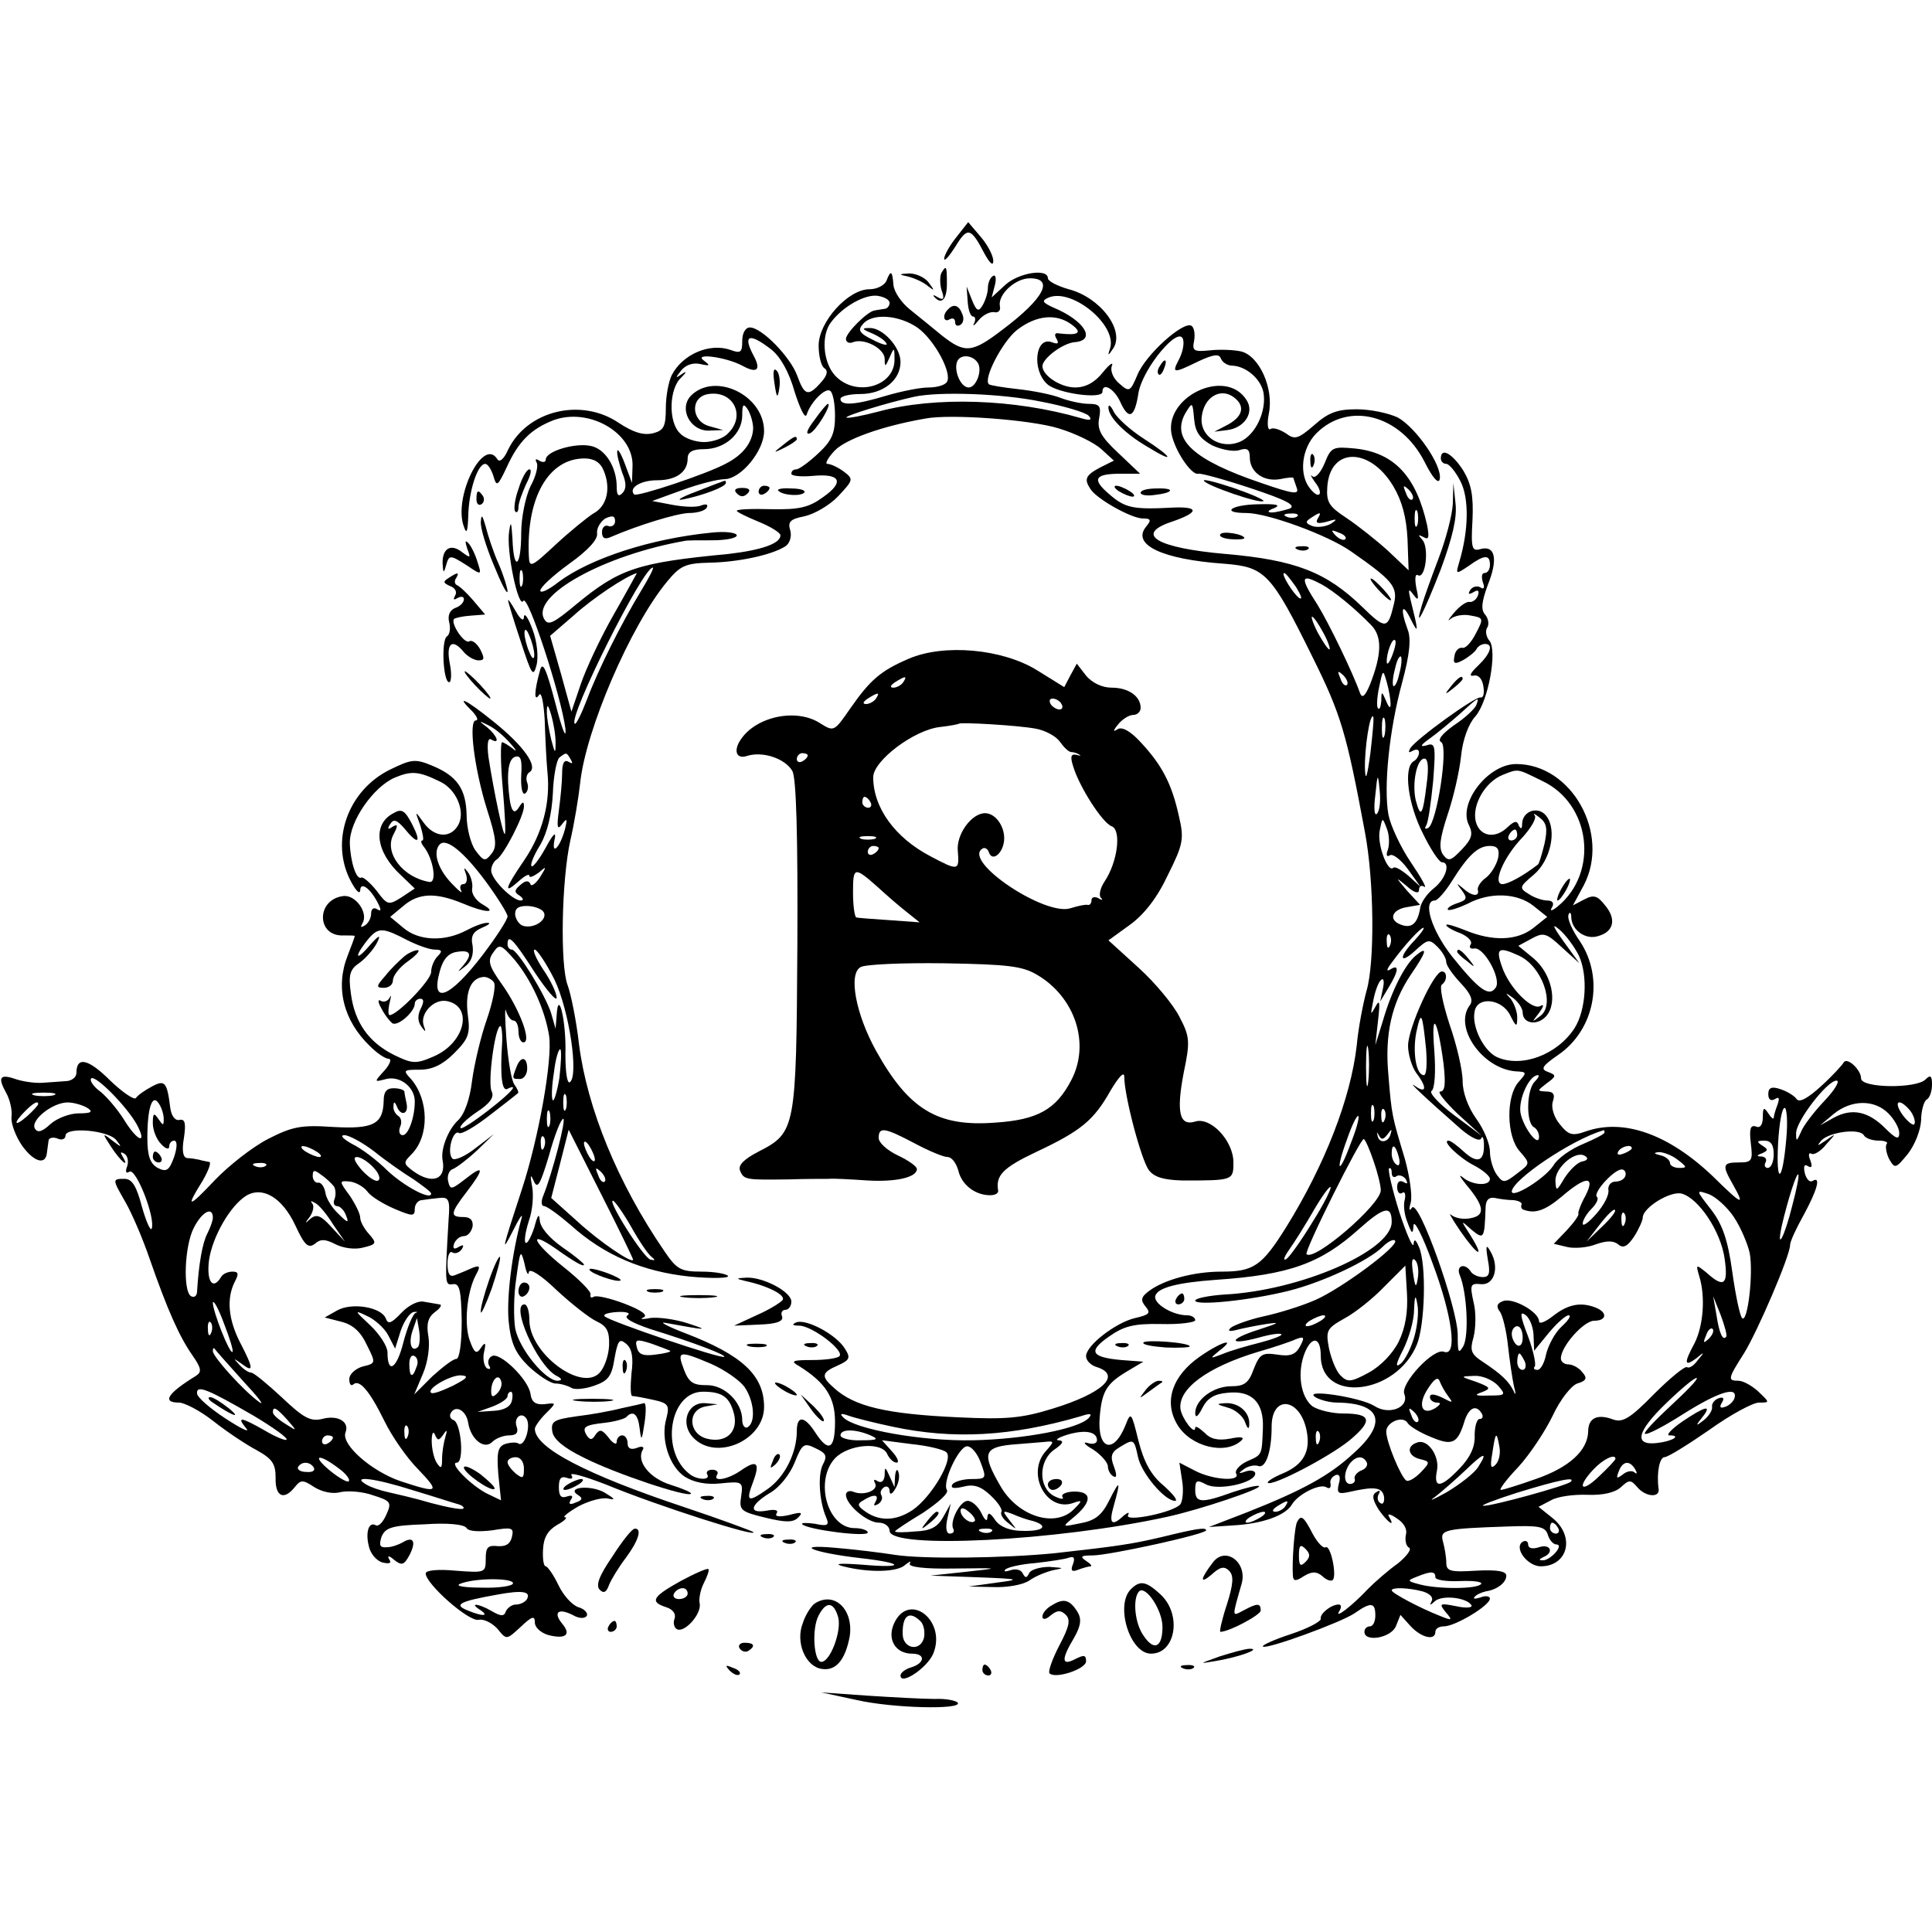 <?xml version="1.0" standalone="no"?>
<!DOCTYPE svg PUBLIC "-//W3C//DTD SVG 20010904//EN"
 "http://www.w3.org/TR/2001/REC-SVG-20010904/DTD/svg10.dtd">
<svg version="1.0" xmlns="http://www.w3.org/2000/svg"
 width="354pt" height="354pt" viewBox="0 0 354 354"
 preserveAspectRatio="xMidYMid meet">
<g transform="translate(0,354) scale(0.1,-0.1)"
fill="#000000" stroke="none">
<path d="M1752 3105 c-12 -15 -22 -33 -22 -39 0 -6 9 4 21 23 22 36 28 34 53
-14 10 -18 16 -23 16 -13 0 9 -10 29 -23 44 l-23 27 -22 -28z"/>
<path d="M1725 3040 c-3 -6 -3 -20 0 -31 6 -16 4 -20 -6 -14 -8 5 -11 5 -7 1
13 -15 23 -5 23 24 0 33 -1 35 -10 20z"/>
<path d="M1624 3025 c-4 -8 -17 -15 -31 -15 -39 0 -93 -60 -93 -103 0 -20 5
-39 11 -42 7 -5 4 -14 -7 -26 -23 -26 -30 -24 -43 12 -12 34 -65 89 -87 89 -8
0 -14 -10 -14 -25 0 -21 -3 -23 -22 -16 -38 13 -87 -8 -107 -46 -6 -12 -11
-39 -11 -61 0 -34 -4 -41 -24 -46 -18 -4 -36 2 -62 19 -69 47 -168 23 -203
-49 -8 -18 -16 -24 -20 -17 -26 41 -81 -71 -61 -124 5 -15 7 -9 8 20 1 45 17
95 31 95 5 0 11 -10 15 -22 6 -21 8 -19 25 17 21 46 44 69 85 85 65 24 147
-23 145 -84 l-1 -31 -13 35 c-7 19 -14 30 -14 23 -1 -6 4 -24 9 -39 8 -19 8
-30 0 -38 -7 -7 -10 -3 -10 12 0 36 -21 70 -48 75 -29 6 -82 -10 -82 -25 0 -5
-5 -6 -12 -2 -6 4 -8 3 -5 -3 4 -6 -1 -26 -11 -44 -9 -19 -17 -57 -17 -86 0
-63 -14 -72 -16 -10 -2 30 -3 34 -6 14 -6 -35 17 -144 26 -128 8 13 69 -173
77 -234 2 -22 -6 -2 -18 45 -18 68 -24 80 -29 60 -10 -36 -11 -58 -1 -43 4 6
8 -14 10 -45 1 -31 3 -75 5 -96 6 -57 -9 -113 -43 -163 -35 -51 -38 -63 -10
-38 11 10 20 15 20 10 0 -4 7 -1 17 6 15 13 15 12 2 -9 -8 -12 -16 -17 -17
-12 -3 7 -9 7 -18 -1 -12 -10 -12 -14 -2 -20 7 -5 8 -9 2 -9 -15 0 -54 39 -54
55 0 8 5 17 10 20 13 8 50 80 50 97 0 10 -2 10 -9 -1 -11 -18 -17 -4 -20 45
-1 28 3 43 12 47 11 4 14 -4 12 -34 -1 -21 2 -36 7 -33 5 3 7 12 4 20 -3 7 -1
16 4 19 17 10 -11 49 -66 93 -52 42 -71 50 -38 18 8 -9 11 -16 6 -16 -14 0 -3
-88 20 -162 18 -56 19 -70 8 -83 -11 -14 -14 -13 -29 7 -9 13 -16 42 -16 64
-1 48 -17 72 -63 91 -31 13 -38 12 -77 -7 -78 -38 -111 -132 -72 -205 9 -17
16 -24 17 -17 0 17 17 6 31 -20 8 -15 8 -19 0 -14 -6 4 -11 1 -11 -8 0 -8 -5
-18 -12 -22 -7 -4 -8 -3 -4 4 12 19 -13 54 -36 50 -49 -7 -48 -74 1 -72 11 0
21 0 21 -1 0 -2 -6 -18 -13 -36 -23 -58 -8 -119 41 -166 13 -13 28 -23 34 -23
6 0 3 -10 -8 -22 -19 -21 -19 -21 4 -15 25 6 52 -15 52 -41 0 -30 -12 -62 -22
-62 -6 0 -8 7 -5 15 4 8 2 17 -3 20 -6 4 -10 12 -9 18 0 9 2 9 6 0 7 -19 22
-15 18 5 -2 9 -4 19 -4 22 -1 3 -9 6 -20 6 -13 0 -18 -7 -18 -23 -1 -43 -19
-52 -92 -48 -59 4 -75 1 -120 -22 -29 -15 -72 -49 -97 -75 -49 -52 -55 -53
-23 -2 11 19 17 35 12 35 -4 1 -12 2 -18 4 -5 1 -15 3 -22 3 -8 1 -10 14 -6
37 4 27 2 35 -8 33 -8 -2 -15 7 -17 22 -6 48 -10 52 -34 39 -13 -7 -26 -16
-29 -21 -3 -4 -24 10 -47 32 -40 40 -62 45 -62 14 0 -8 -9 -15 -20 -15 -11 -1
-30 -2 -42 -3 -13 -1 -34 2 -47 6 -31 11 -36 5 -20 -24 7 -12 12 -33 10 -45
-1 -12 8 -36 20 -53 22 -30 43 -35 45 -12 1 7 2 16 3 22 0 5 8 7 16 4 8 -4 15
-1 15 5 0 17 79 10 93 -8 11 -14 10 -14 -7 -1 -19 15 -19 14 -2 -12 17 -26 35
-41 20 -16 -4 7 -3 8 4 4 6 -4 8 -14 5 -23 -4 -10 -2 -14 4 -10 12 8 48 -84
41 -104 -2 -6 -10 12 -18 40 -10 38 -18 51 -32 51 -23 0 -22 -1 2 -43 11 -19
31 -65 44 -103 33 -95 55 -144 79 -178 16 -23 17 -30 6 -37 -52 -32 -63 -49
-31 -49 10 0 39 -15 63 -34 24 -19 60 -43 79 -53 29 -16 35 -25 35 -51 -1 -34
15 -42 35 -17 11 14 15 14 36 0 15 -9 34 -13 48 -9 14 3 41 1 60 -6 32 -10 34
-13 24 -35 -6 -14 -14 -22 -19 -20 -13 8 -20 -12 -13 -39 3 -13 14 -26 25 -29
13 -3 17 -1 12 6 -4 7 0 7 9 -1 14 -11 18 -10 28 8 13 25 8 36 -12 24 -7 -4
-20 -9 -29 -9 -13 -1 -15 3 -10 19 7 17 19 21 79 23 42 3 73 0 77 -7 4 -6 22
-7 47 -4 36 6 40 5 36 -12 -3 -13 -11 -18 -26 -17 -18 2 -22 -2 -22 -23 0 -26
-1 -26 -55 -22 -31 3 -55 1 -55 -5 0 -19 79 -89 97 -85 10 2 25 -6 35 -17 16
-20 16 -20 42 4 21 20 26 21 26 8 0 -9 11 -19 25 -23 32 -8 42 1 25 21 -17 21
-7 29 19 16 12 -7 22 -7 26 -2 3 5 -4 13 -15 16 -12 4 -28 22 -37 41 -9 19
-20 34 -23 34 -4 0 -6 14 -5 31 1 22 9 35 26 45 13 7 20 14 14 14 -5 0 6 9 25
20 19 10 44 17 55 14 14 -3 11 0 -7 11 -26 15 -73 10 -48 -5 8 -5 7 -9 -5 -13
-11 -5 -14 -3 -9 5 5 7 2 9 -7 6 -11 -4 -15 1 -15 17 0 16 4 21 15 17 8 -3 12
-1 8 5 -4 6 24 -2 63 -17 94 -39 282 -99 270 -87 -3 2 -59 23 -125 45 -180 60
-275 109 -275 144 0 4 9 17 20 28 20 20 20 20 -3 17 -16 -1 -23 4 -25 19 -4
27 -57 78 -71 69 -6 -3 -8 -11 -5 -17 4 -6 2 -8 -4 -5 -5 4 -8 17 -5 30 4 17
2 19 -6 7 -8 -12 -12 -9 -20 13 -11 29 -6 89 11 121 9 16 7 18 -6 13 -9 -4
-23 -10 -31 -13 -11 -5 -15 1 -15 21 0 14 4 24 9 20 5 -3 13 0 17 6 5 8 3 9
-6 4 -8 -5 -11 -3 -8 6 3 8 11 14 18 14 7 0 14 8 16 18 1 11 -4 17 -17 17 -25
0 -24 7 6 46 33 43 32 51 -2 24 -26 -20 -28 -21 -32 -4 -2 10 2 20 9 22 7 3
27 18 44 34 l31 30 -34 -26 c-19 -15 -38 -23 -42 -19 -11 11 1 54 12 47 5 -3
30 12 57 33 26 20 49 38 51 40 2 1 -1 8 -6 15 -6 7 -12 45 -15 83 -3 39 -3 62
-1 53 3 -10 9 -18 14 -18 5 0 9 -9 9 -20 0 -11 4 -20 9 -20 16 0 -7 61 -39
106 -25 35 -27 44 -16 59 11 16 14 15 40 -15 30 -37 54 -89 62 -137 7 -43 -19
-189 -50 -283 -37 -113 -38 -118 -16 -75 11 22 18 33 16 24 -18 -64 -28 -147
-24 -190 4 -40 12 -58 36 -82 17 -16 39 -31 49 -32 10 0 23 -4 30 -8 6 -4 25
-2 42 4 26 9 32 18 37 50 6 33 9 37 21 27 11 -9 14 -25 10 -55 -2 -23 -2 -42
2 -41 3 0 20 -3 38 -7 28 -6 30 -10 24 -34 -11 -37 5 -88 34 -107 16 -10 39
-15 66 -12 39 4 41 3 37 -24 -4 -25 -1 -28 45 -39 37 -9 51 -9 60 1 9 9 5 10
-17 4 -18 -4 -27 -3 -23 3 4 6 -3 8 -18 5 -34 -6 -31 10 5 32 18 10 37 34 46
56 14 35 17 37 39 26 19 -9 21 -14 13 -29 -10 -19 -7 -68 6 -98 6 -14 2 -16
-21 -11 -15 2 -26 2 -23 -1 10 -10 120 -24 120 -15 0 4 -11 8 -24 8 -50 0 -74
87 -36 128 25 26 87 31 96 7 4 -8 11 -15 17 -15 5 0 2 9 -9 21 l-18 20 54 -7
c30 -3 59 -10 64 -15 14 -12 -27 -82 -62 -106 -32 -21 -63 -21 -90 0 -11 8
-11 12 0 18 19 12 30 11 22 -3 -4 -7 -3 -8 5 -4 6 4 9 11 6 16 -3 5 -1 11 5
15 5 3 10 0 10 -7 0 -8 5 -6 11 5 6 10 8 23 5 30 -2 7 -5 3 -6 -8 l-1 -20 -9
20 c-8 18 -9 18 -9 2 -1 -11 -6 -15 -13 -11 -6 4 -8 3 -5 -3 8 -13 -18 -24
-38 -17 -8 4 -15 1 -15 -5 0 -18 39 -51 60 -51 11 0 20 -7 20 -15 0 -34 306
-19 510 26 59 13 172 51 167 56 -3 2 -24 -3 -48 -11 -58 -21 -69 -20 -69 4 0
18 3 19 20 10 23 -12 90 3 90 20 0 5 -8 7 -17 4 -14 -5 -15 -4 -4 4 8 6 20 8
26 6 14 -6 25 26 25 72 0 59 52 53 64 -7 8 -39 -6 -63 -44 -79 -17 -7 -29 -15
-27 -17 8 -7 112 47 150 78 43 36 40 49 -12 49 -20 0 -45 6 -56 13 -22 17 -29
62 -14 99 13 31 29 28 29 -6 0 -88 138 -72 176 20 15 36 18 147 4 179 -6 14
-9 16 -10 5 -1 -8 -13 19 -26 59 -13 41 -21 77 -19 80 3 2 5 -1 5 -8 0 -7 4
-10 9 -6 5 3 13 0 17 -6 4 -8 3 -9 -4 -5 -7 4 -12 1 -12 -9 0 -9 4 -14 9 -11
5 4 7 -2 5 -12 -3 -9 -1 -28 5 -42 8 -22 10 -22 11 -5 1 11 17 -20 35 -70 36
-96 46 -171 21 -162 -19 8 -80 -58 -73 -77 10 -25 -28 -40 -55 -22 -26 16
-132 32 -108 16 8 -5 26 -10 40 -10 81 -1 93 -37 30 -93 -44 -41 -94 -68 -195
-108 l-70 -27 45 3 c53 3 95 18 107 38 11 19 51 39 63 32 6 -4 9 -1 8 6 -2 6
2 13 9 16 7 3 10 -3 6 -16 -4 -17 -1 -19 18 -15 48 11 62 9 65 -9 1 -9 -2 -15
-7 -11 -5 3 -6 10 -3 16 4 7 2 8 -4 4 -9 -5 -7 -14 4 -32 16 -23 32 -35 19
-13 -4 6 3 5 14 -3 13 -8 20 -20 17 -30 -2 -10 0 -21 6 -24 5 -3 -5 -16 -21
-29 -17 -12 -41 -33 -54 -46 -30 -32 -63 -57 -53 -41 4 6 4 12 -1 12 -14 0
-35 -17 -33 -26 1 -5 -24 -18 -54 -28 -31 -10 -55 -21 -52 -23 6 -6 143 44
168 61 30 21 38 20 38 -4 0 -11 -4 -20 -10 -20 -5 0 -10 -4 -10 -10 0 -20 50
-11 58 11 l8 20 18 -20 c20 -22 46 -28 46 -11 0 6 7 10 16 10 20 0 84 38 84
51 0 4 -8 6 -17 2 -10 -3 -15 -3 -11 1 3 4 12 8 20 10 21 3 38 16 38 29 0 8
-17 11 -55 9 -48 -3 -55 -1 -55 15 0 10 -3 27 -6 38 -6 22 1 24 119 28 57 2
68 0 73 -15 3 -10 10 -18 16 -18 6 0 6 -6 -2 -15 -7 -8 -18 -15 -24 -14 -7 0
-6 2 2 6 20 8 13 25 -8 18 -12 -4 -20 -2 -20 5 0 6 -5 8 -10 5 -17 -11 9 -45
33 -45 50 0 64 55 21 89 l-25 20 23 12 c12 7 42 11 67 10 28 -1 50 4 61 14 15
14 18 14 30 0 15 -18 42 -20 39 -3 -4 30 2 58 11 58 6 0 43 23 82 50 39 28 80
50 91 50 20 0 20 0 -1 20 -12 11 -28 20 -37 20 -20 0 -19 4 11 51 25 41 84
178 84 198 0 6 11 30 25 55 25 46 32 72 16 62 -5 -3 -11 3 -14 14 -3 13 -1 18
6 13 7 -4 8 0 4 11 -4 9 -3 15 2 12 4 -3 17 4 27 17 19 21 19 21 -1 7 -15 -10
-17 -11 -8 0 15 16 70 23 78 10 3 -6 16 -10 27 -10 12 0 18 -3 15 -6 -3 -4 -1
-16 4 -27 11 -19 12 -19 35 9 13 17 23 43 24 61 0 17 5 35 10 38 6 3 10 16 10
28 0 16 -3 18 -12 9 -17 -17 -118 -16 -118 2 0 16 -26 40 -32 29 -2 -4 -20
-24 -41 -43 -24 -22 -40 -31 -45 -24 -4 6 -17 14 -29 18 -17 6 -23 3 -23 -9 0
-10 5 -13 12 -9 8 5 9 2 5 -10 -4 -10 -7 -21 -7 -24 0 -4 -5 0 -10 8 -8 12
-10 11 -10 -7 0 -14 -5 -21 -13 -17 -10 3 -12 -5 -9 -31 4 -32 2 -35 -22 -35
-30 0 -31 -5 -11 -40 23 -41 18 -39 -37 15 -81 77 -163 106 -232 82 -25 -9
-32 -7 -48 13 -11 13 -16 31 -13 41 5 14 1 19 -12 19 -17 1 -17 1 1 15 18 13
18 15 2 21 -14 5 -10 11 19 31 67 46 85 140 40 208 -14 20 -24 42 -21 49 2 6
5 4 5 -5 1 -24 27 -42 50 -34 28 8 33 31 12 56 -14 18 -21 20 -38 11 l-21 -11
20 37 c49 94 -22 222 -124 222 -52 0 -108 -73 -86 -113 7 -15 5 -24 -13 -43
-21 -22 -25 -23 -35 -10 -8 12 -6 29 8 72 11 32 22 80 25 108 3 31 14 60 26
73 24 27 41 121 26 139 -6 7 -8 18 -4 24 4 6 2 17 -4 24 -8 9 -6 24 5 54 19
47 14 73 -13 66 -16 -5 -18 1 -15 53 2 44 -2 66 -17 91 -20 31 -41 43 -41 22
0 -5 4 -10 10 -10 5 0 17 -14 26 -32 16 -31 15 -90 -2 -147 -7 -24 -7 -24 17
-8 29 21 39 21 39 2 0 -8 -4 -15 -10 -15 -5 0 -6 -7 -3 -17 4 -10 2 -14 -5 -9
-6 3 -14 1 -18 -5 -5 -8 -3 -9 6 -4 8 5 11 3 8 -6 -3 -8 -10 -13 -16 -12 -5 1
-18 -8 -28 -20 -10 -12 -13 -17 -6 -11 7 6 24 9 37 6 23 -4 24 -5 9 -33 -8
-16 -19 -28 -25 -26 -6 1 -13 -6 -14 -15 -3 -14 0 -16 15 -8 11 6 22 15 25 20
3 6 10 10 16 10 16 0 10 -18 -13 -40 -14 -13 -17 -20 -8 -18 9 2 16 -6 18 -20
2 -12 0 -21 -5 -20 -9 3 -118 -76 -129 -93 -4 -8 -3 -9 4 -5 7 4 12 3 12 -3 0
-5 -4 -13 -10 -16 -19 -12 -10 -79 17 -132 14 -29 30 -53 35 -53 16 0 8 -29
-14 -47 -13 -10 -25 -27 -26 -38 -5 -28 -16 -37 -36 -29 -23 9 -15 28 13 32
l23 4 -24 26 c-22 26 -22 26 0 8 13 -12 22 -14 22 -7 0 7 4 10 10 6 5 -3 -6
17 -25 45 -19 28 -37 67 -41 87 -9 50 1 154 25 242 14 52 17 81 10 98 -14 38
-10 51 6 18 15 -30 14 -22 -1 38 -4 18 -3 19 6 7 9 -12 10 -9 5 13 -3 17 -2
26 3 23 14 -8 21 51 8 65 -8 9 -8 10 2 5 10 -6 11 -1 7 21 -20 90 -60 133
-131 141 -42 4 -45 3 -57 -27 -7 -17 -17 -28 -22 -24 -5 5 -3 0 4 -10 17 -21
9 -34 -8 -13 -22 26 -16 75 11 102 59 59 154 34 198 -52 15 -30 26 -42 28 -32
5 25 -44 95 -77 113 -17 8 -50 15 -75 15 -36 0 -52 -6 -78 -29 -30 -26 -36
-27 -52 -15 -11 7 -23 11 -28 8 -5 -4 -7 9 -3 29 9 46 -18 105 -51 113 -13 3
-39 4 -57 2 -30 -3 -33 -1 -29 18 2 12 0 24 -5 27 -15 9 -84 -53 -99 -90 -13
-31 -15 -32 -33 -16 -11 9 -17 23 -14 32 4 9 -4 4 -16 -11 -15 -19 -32 -28
-51 -28 -27 0 -60 22 -60 39 0 14 37 42 59 44 40 3 19 39 -38 63 -22 10 -23
13 -9 19 43 17 125 -51 112 -93 -5 -15 -4 -15 6 0 21 33 -24 93 -82 108 -21 6
-38 15 -38 20 0 19 -54 10 -78 -12 l-25 -23 6 23 c3 12 1 20 -4 16 -5 -3 -9
-13 -9 -22 0 -9 -5 -24 -10 -32 -7 -12 -11 -10 -19 10 l-10 25 2 -27 c1 -16 5
-28 10 -28 4 0 5 -6 2 -12 -4 -7 0 -5 8 5 8 10 21 16 28 15 8 -2 13 3 11 11
-4 21 28 51 55 51 45 0 26 -37 -50 -94 -56 -43 -69 -44 -111 -11 -17 14 -44
36 -59 48 -15 12 -29 32 -30 45 -2 26 -5 28 -13 7z m6 -40 c0 -5 -4 -11 -10
-11 -5 -1 -14 -2 -18 -3 -13 -2 -52 -41 -52 -52 0 -6 6 -9 13 -6 20 8 57 -11
58 -30 0 -16 1 -16 9 2 8 19 9 19 9 -2 2 -51 -71 -72 -109 -31 -22 24 -26 74
-7 98 22 29 62 51 85 48 12 -2 22 -7 22 -13z m52 -46 c31 -23 63 -83 53 -99
-4 -6 -19 -10 -34 -10 -15 0 -50 -7 -77 -15 -56 -17 -84 -19 -84 -6 0 5 16 9
36 9 42 0 74 25 74 59 0 27 -33 63 -57 62 -14 0 -14 -2 3 -9 12 -5 25 -13 28
-19 4 -5 -7 -3 -24 6 -25 12 -29 18 -19 29 17 21 67 17 101 -7z m282 6 c20
-15 12 -20 -23 -16 -8 2 -10 -2 -5 -10 5 -9 2 -10 -9 -6 -30 11 -37 -51 -8
-77 19 -17 101 -28 101 -14 0 18 21 6 32 -17 16 -36 27 -31 34 15 8 46 76 127
82 97 2 -9 -2 -25 -8 -36 -13 -25 -11 -26 36 -3 28 13 38 14 41 5 3 -7 12 -13
21 -13 25 -1 52 -24 57 -49 6 -34 -14 -77 -42 -90 -36 -16 -76 9 -71 46 4 34
32 52 56 37 24 -16 21 -36 -8 -52 l-25 -13 24 3 c31 4 50 32 35 55 -39 62
-157 3 -136 -68 9 -32 37 -71 48 -67 5 1 49 -11 97 -27 63 -21 83 -31 70 -37
-10 -3 -25 -7 -33 -7 -9 0 -7 4 5 8 13 6 3 8 -31 7 -49 -1 -68 -16 -20 -16 38
0 148 -40 191 -70 76 -53 87 -65 79 -97 -11 -46 -15 -47 -58 -5 -66 64 -123
86 -251 97 -126 11 -167 36 -98 59 50 17 51 28 3 26 -74 -4 -88 -1 -117 24
-33 28 -28 38 21 38 l35 0 -40 38 c-32 30 -39 43 -35 64 4 22 1 26 -19 26 -13
0 -36 5 -52 11 -15 6 -50 13 -78 16 -27 3 -52 7 -53 9 -11 9 24 77 51 99 36
28 73 31 101 10z m-550 -46 c16 -13 32 -41 42 -77 10 -31 19 -50 22 -42 7 23
34 50 43 44 5 -3 9 -23 9 -46 0 -32 -6 -46 -31 -69 -17 -16 -35 -29 -40 -29
-5 0 -9 -3 -9 -8 0 -4 17 -6 39 -4 51 5 59 -11 19 -39 -26 -19 -44 -23 -95
-22 -35 1 -63 0 -63 -3 0 -2 18 -11 40 -20 22 -9 40 -20 40 -25 0 -15 -35 -27
-95 -34 -168 -16 -200 -27 -280 -93 -42 -35 -51 -39 -58 -26 -24 43 110 117
258 143 3 1 25 1 50 1 25 0 45 4 45 9 0 5 -21 8 -47 5 -111 -11 -221 -47 -279
-90 -19 -15 -34 -22 -34 -16 0 6 24 28 53 49 35 25 53 45 51 56 -1 9 6 21 15
27 13 6 18 5 18 -5 0 -7 -6 -11 -12 -9 -6 3 -12 -2 -12 -11 0 -11 5 -14 16 -9
51 22 120 43 143 44 15 0 30 4 33 10 3 6 -1 7 -10 4 -8 -4 -32 -3 -53 1 l-37
7 55 20 c30 11 65 20 78 20 30 1 72 52 72 88 0 66 -90 109 -134 65 -23 -24 -1
-65 33 -64 l26 1 -25 7 c-34 9 -36 54 -2 59 46 7 69 -40 36 -72 -8 -9 -28 -16
-44 -16 -16 0 -36 7 -44 16 -22 21 -20 82 2 102 10 10 11 13 2 7 -13 -9 -13
-8 -2 6 8 10 21 15 35 12 18 -4 19 -3 7 6 -21 15 40 7 70 -9 27 -15 35 -8 21
18 -21 39 -8 43 33 11z m377 -23 c10 -13 -2 -46 -16 -46 -16 0 -29 35 -20 50
7 11 27 9 36 -4z m117 -72 c42 -8 82 -20 87 -26 7 -8 2 -9 -15 -4 -121 35
-266 40 -370 12 -30 -8 -57 -13 -59 -11 -3 3 74 27 124 38 46 10 161 6 233 -9z
m-528 -49 c-1 -25 -18 -48 -49 -64 -34 -19 -164 -62 -169 -57 -11 12 12 26 42
26 35 0 56 15 56 40 0 12 9 17 30 17 38 0 70 28 70 62 0 20 2 23 10 11 5 -8
10 -24 10 -35z m841 -31 c17 -8 39 -12 49 -9 15 5 20 2 20 -13 0 -27 25 -45
55 -40 14 3 25 4 25 2 0 -1 3 -9 6 -18 5 -13 -7 -11 -65 9 -124 42 -166 80
-139 128 13 21 13 21 16 -11 2 -24 11 -36 33 -48z m-281 31 c30 -9 65 -26 78
-38 l23 -21 -26 -13 c-26 -14 -29 -21 -17 -39 11 -18 75 -54 96 -54 15 0 16
-3 6 -15 -27 -33 29 -60 144 -68 74 -6 85 -17 161 -171 52 -105 62 -138 96
-321 17 -90 18 -239 3 -290 -6 -22 -15 -67 -18 -100 -11 -98 -59 -220 -129
-333 -45 -72 -60 -82 -119 -82 -51 0 -105 -15 -132 -35 -15 -11 -17 -17 -7
-29 10 -12 7 -15 -19 -21 -35 -8 -90 -50 -90 -70 0 -8 9 -17 20 -20 46 -15 10
-48 -81 -76 -58 -18 -87 -20 -172 -16 -134 6 -192 20 -229 54 -24 21 -23 28 7
41 22 10 24 14 13 31 -16 26 -71 55 -89 48 -9 -4 -7 -6 6 -6 24 -1 83 -46 73
-56 -4 -4 -26 -7 -50 -7 -37 0 -40 -2 -24 -11 48 -30 66 -57 66 -102 0 -51
-12 -57 -36 -20 -20 31 -34 32 -34 3 0 -40 -22 -84 -53 -106 -37 -26 -41 -24
-27 13 13 35 7 41 -22 21 -24 -17 -53 -22 -44 -8 3 5 -1 9 -9 9 -8 0 -12 -4
-9 -9 6 -10 -17 -10 -31 0 -56 41 -39 152 23 152 36 0 49 -10 57 -41 8 -33
-15 -54 -50 -45 -34 9 -36 53 -2 59 l22 4 -23 2 c-33 2 -46 -38 -22 -63 42
-44 130 -5 130 56 0 58 -40 95 -144 135 -34 13 -50 22 -36 19 76 -14 81 -14
41 -1 -24 8 -56 12 -70 10 -14 -3 -20 -2 -12 1 9 4 -3 13 -34 25 -26 10 -52
16 -57 13 -5 -3 -7 -1 -6 4 2 5 -21 28 -50 51 -55 44 -66 69 -15 34 38 -27 53
-35 53 -30 0 2 -18 17 -40 32 -24 17 -40 36 -41 49 -1 14 -4 10 -10 -13 -6
-18 -13 -31 -16 -28 -3 3 0 21 6 40 7 19 9 48 6 63 -4 21 -3 24 3 10 7 -16 12
-6 28 47 10 37 22 67 26 67 6 0 -20 -100 -37 -142 -4 -10 -3 -18 2 -18 5 0 27
-16 49 -35 61 -55 132 -85 217 -94 42 -4 73 -3 71 1 -3 4 -25 8 -48 8 -39 0
-46 4 -69 38 -85 124 -141 261 -156 378 -5 44 -15 93 -21 109 -14 37 -11 193
5 265 7 30 15 78 18 105 10 97 92 288 159 369 24 29 33 34 78 35 53 1 114 14
139 30 8 5 12 18 9 29 -5 16 0 21 26 26 18 4 46 20 62 37 28 30 28 31 10 45
-11 8 -24 14 -30 14 -5 0 1 11 13 24 20 21 86 45 166 59 46 9 194 -2 245 -18z
m613 -106 c16 -27 24 -57 26 -97 l2 -57 -38 36 c-21 19 -55 46 -76 60 -32 21
-37 29 -35 57 5 73 78 73 121 1z m-1447 29 c14 -33 6 -66 -19 -79 -11 -7 -42
-32 -69 -57 -45 -42 -48 -43 -49 -21 -5 107 36 179 102 179 17 0 29 -7 35 -22z
m1482 -53 c-3 -3 -9 2 -12 12 -6 14 -5 15 5 6 7 -7 10 -15 7 -18z m9 -47 c-3
-7 -5 -2 -5 12 0 14 2 19 5 13 2 -7 2 -19 0 -25z m-220 16 c-3 -3 -12 -4 -19
-1 -8 3 -5 6 6 6 11 1 17 -2 13 -5z m37 -5 c-4 -8 1 -9 17 -5 19 6 21 5 7 -4
-9 -5 -24 -7 -33 -4 -13 5 -14 8 -3 15 18 12 20 11 12 -2z m51 -37 c-3 -3 -11
0 -18 7 -9 10 -8 11 6 5 10 -3 15 -9 12 -12z m-1508 -84 c-3 -7 -5 -2 -5 12 0
14 2 19 5 13 2 -7 2 -19 0 -25z m218 -10 c-37 -61 -79 -145 -100 -201 -10 -26
-20 -46 -22 -43 -12 12 125 286 143 286 3 0 -7 -19 -21 -42z m-51 -45 c-24
-42 -51 -100 -60 -127 l-17 -50 -19 69 -20 70 44 38 c33 30 94 71 115 77 0 0
-19 -35 -43 -77z m1251 51 c9 -15 12 -23 6 -20 -11 7 -35 46 -28 46 3 0 12
-12 22 -26z m47 5 c22 -12 61 -44 90 -74 21 -21 20 -54 -2 -110 -9 -21 -14
-25 -18 -15 -13 37 -57 128 -78 162 -33 51 -31 58 8 37z m3 -89 c9 -16 13 -30
11 -30 -3 0 -12 14 -21 30 -9 17 -13 30 -11 30 3 0 12 -13 21 -30z m126 -41
c-5 -13 -10 -19 -10 -12 -1 15 10 45 15 40 3 -2 0 -15 -5 -28z m13 -33 c-3
-15 -8 -25 -11 -23 -2 3 -1 17 3 31 3 15 8 25 11 23 2 -3 1 -17 -3 -31z m-96
-21 c-3 -3 -9 2 -12 12 -6 14 -5 15 5 6 7 -7 10 -15 7 -18z m80 -35 c0 -9 -3
-7 -8 5 -8 19 -9 19 -9 1 -1 -11 -3 -17 -6 -14 -3 3 -2 20 2 39 7 33 7 33 14
9 4 -14 7 -32 7 -40z m157 -2 c-3 -7 -21 -24 -41 -37 -22 -16 -31 -27 -23 -31
13 -9 -8 -147 -24 -157 -6 -3 -7 -1 -4 4 4 6 9 42 13 82 5 66 4 71 -13 65 -12
-3 -10 1 7 13 14 10 38 30 55 45 35 32 36 32 30 16z m-1687 -68 c0 -22 -1 -22
-8 5 -4 17 -8 39 -8 50 0 16 2 15 8 -5 4 -14 8 -36 8 -50z m1493 -20 c-6 -44
-9 -53 -10 -29 -1 37 9 102 15 96 2 -1 -1 -32 -5 -67z m26 33 c-3 -10 -5 -4
-5 12 0 17 2 24 5 18 2 -7 2 -21 0 -30z m-1602 -15 c11 -12 13 -17 5 -10 -8 6
-17 12 -20 12 -3 0 -3 -37 1 -82 4 -46 6 -84 4 -86 -3 -4 -20 77 -30 141 -3
24 -1 36 5 32 17 -10 11 7 -7 22 -17 13 -16 13 2 4 11 -5 29 -20 40 -33z m111
-30 c4 -7 3 -8 -4 -4 -8 5 -12 -2 -12 -21 0 -15 -3 -46 -6 -68 -4 -31 -3 -37
6 -25 9 12 10 10 5 -10 -9 -33 -25 -49 -19 -19 4 17 -2 12 -16 -14 -12 -22
-24 -37 -26 -34 -3 2 4 20 16 39 13 23 21 56 23 94 1 32 7 62 12 66 13 10 13
10 21 -4z m1568 -45 c-7 -58 -11 -63 -20 -29 -7 31 2 76 16 76 7 0 8 -18 4
-47z m-1808 5 c30 -14 47 -54 34 -79 -14 -26 -44 -24 -64 4 -16 22 -16 22 -6
-5 5 -16 7 -28 4 -28 -4 0 -2 -6 3 -12 17 -22 24 -66 10 -64 -49 8 -84 54 -66
87 9 17 8 20 -2 14 -8 -6 -10 -4 -4 5 6 10 12 8 26 -8 25 -31 32 -27 14 8 -13
25 -19 29 -34 20 -39 -20 -33 -71 14 -114 l25 -24 -24 -16 c-24 -15 -26 -15
-46 12 -12 15 -25 26 -28 24 -9 -5 -20 29 -21 63 -1 40 43 103 82 120 31 13
44 12 83 -7z m2020 1 c89 -42 104 -168 28 -230 -11 -9 -15 -9 -10 -1 4 7 1 12
-9 12 -8 0 -24 5 -34 12 -18 11 -17 13 9 35 31 26 43 81 24 107 -14 20 -44 11
-45 -13 0 -10 -2 -11 -6 -4 -3 10 -8 9 -20 -2 -23 -23 -52 -18 -59 10 -7 30
17 72 49 85 30 12 26 12 73 -11z m-303 -60 c-5 -5 -6 11 -3 34 4 41 5 41 8 8
2 -18 0 -37 -5 -42z m307 -55 c-5 -20 -10 -37 -12 -38 -27 -21 -55 -36 -65
-36 -19 0 2 50 37 86 16 18 26 35 22 40 -4 5 0 3 9 -4 13 -10 15 -20 9 -48z
m-287 -11 c-4 -10 -2 -14 4 -10 5 3 20 -8 33 -26 l23 -32 -22 20 c-13 11 -25
18 -28 15 -10 -10 -30 43 -25 68 5 25 5 25 13 4 5 -12 5 -30 2 -39z m237 27
c0 -5 -5 -10 -11 -10 -5 0 -7 5 -4 10 3 6 8 10 11 10 2 0 4 -4 4 -10z m-1890
-85 c22 -30 40 -59 40 -64 0 -6 -20 -37 -45 -70 -61 -80 -97 -94 -79 -30 6 22
16 33 32 35 25 4 28 -5 10 -26 -11 -12 -10 -12 4 -1 12 9 16 22 14 38 -4 18 1
26 17 33 12 5 17 9 11 9 -7 1 -25 -6 -40 -14 -40 -21 -87 -19 -115 5 l-24 20
24 20 c28 24 59 25 108 5 42 -18 67 -19 37 -2 -12 7 -20 19 -19 28 2 9 -2 23
-7 30 -8 11 -9 10 -4 -3 3 -10 1 -18 -5 -18 -6 0 -7 -6 -4 -12 4 -7 -5 0 -19
15 -25 27 -33 57 -20 70 12 12 44 -14 84 -68z m1855 43 c-3 -13 -13 -29 -22
-36 -10 -7 -17 -18 -15 -23 3 -13 -12 -11 -28 4 -12 10 -12 9 -1 -5 10 -14 9
-17 -9 -23 -12 -4 -19 -9 -17 -12 3 -2 19 3 36 11 41 22 91 20 121 -4 l25 -20
-25 -20 c-30 -24 -75 -25 -124 -5 -20 8 -36 13 -36 10 0 -3 12 -10 26 -15 14
-6 22 -15 19 -20 -4 -6 -1 -9 6 -8 17 4 50 -54 40 -71 -12 -19 -31 -5 -80 56
-38 48 -55 103 -32 103 5 0 19 16 31 35 30 48 48 65 70 65 14 0 18 -6 15 -22z
m-1749 -99 c8 -13 -15 -30 -35 -26 -8 1 -15 10 -17 20 -1 12 5 17 21 17 13 0
27 -5 31 -11z m1897 -80 c17 -37 13 -100 -8 -133 -32 -49 -97 -73 -142 -53
-24 11 -47 56 -41 84 5 28 50 23 65 -7 11 -22 13 -23 13 -4 0 11 -6 26 -12 34
-11 12 -10 12 5 1 9 -7 17 -19 17 -26 0 -21 27 -25 43 -7 22 25 10 78 -23 106
l-28 23 24 13 c22 12 27 11 56 -16 l32 -29 -29 40 c-20 28 -22 34 -8 22 12
-10 28 -32 36 -48z m-2146 28 c18 -9 40 -17 50 -17 13 0 14 -3 5 -12 -7 -7
-12 -20 -12 -29 0 -15 -62 -79 -76 -79 -3 0 -3 10 0 23 3 12 3 16 0 9 -3 -6
-10 -9 -16 -6 -6 4 -6 -2 1 -14 6 -12 15 -23 20 -27 10 -6 41 21 41 36 0 5 5
9 10 9 7 0 7 -6 1 -18 -6 -12 -6 -23 1 -33 8 -11 9 -11 4 3 -6 21 18 47 41 44
51 -8 36 -77 -23 -102 -32 -14 -39 -13 -72 3 -46 23 -72 59 -79 112 -5 35 -2
45 16 57 11 8 26 25 32 37 8 16 3 14 -16 -8 -26 -30 -25 -15 2 17 17 19 26 18
70 -5z m1845 0 c-30 -31 -28 -46 2 -18 22 20 25 21 40 6 9 -9 16 -21 16 -28 0
-6 12 -23 27 -39 18 -19 23 -31 16 -40 -30 -40 23 -116 84 -121 21 -1 21 -2 6
-19 -24 -26 -23 -101 2 -128 19 -22 19 -22 -5 -40 -23 -18 -26 -18 -37 -3 -7
9 -13 29 -13 43 0 14 -11 41 -25 60 -15 21 -25 48 -25 69 0 20 -11 67 -24 104
-12 37 -19 70 -14 73 10 7 10 24 0 24 -15 0 -62 -104 -62 -136 0 -16 7 -39 15
-50 20 -26 19 -39 -2 -24 -17 12 18 -21 84 -79 19 -16 34 -23 37 -17 2 6 5 1
5 -11 1 -31 -12 -36 -37 -13 -12 11 -24 20 -28 20 -13 0 20 -32 48 -46 15 -8
28 -19 28 -24 0 -14 -33 -12 -50 3 -8 6 -5 1 6 -13 34 -40 36 -57 9 -62 -13
-3 -29 0 -36 6 -6 6 2 -8 17 -30 32 -46 46 -52 18 -7 -18 28 -18 28 2 10 23
-19 24 -17 26 39 0 15 6 21 17 19 9 -2 24 -4 34 -4 9 -1 16 -4 15 -8 -2 -5 0
-9 5 -10 20 -7 38 -1 68 24 45 39 63 39 44 2 -9 -16 -14 -31 -13 -33 2 -2 -8
-16 -21 -30 l-24 -25 25 -6 c13 -3 37 -1 52 5 20 7 32 7 41 0 9 -8 17 -4 29
14 9 14 16 30 16 35 0 18 50 49 71 44 31 -8 72 -69 79 -119 7 -48 -1 -55 -33
-26 -20 16 -20 16 -13 -8 11 -37 7 -89 -9 -121 -20 -37 -19 -44 3 -28 15 13
16 12 3 -3 -7 -10 -16 -16 -20 -13 -4 2 -31 -20 -61 -50 -43 -44 -57 -52 -74
-46 -29 11 -46 3 -46 -22 -1 -35 -35 -66 -96 -87 -31 -11 -60 -20 -64 -20 -4
0 10 19 32 42 21 23 49 65 63 94 14 30 34 55 45 59 17 5 19 10 9 21 -6 8 -18
14 -25 14 -8 0 -14 5 -14 11 0 22 42 69 61 69 23 0 25 15 3 24 -28 11 -51 6
-78 -15 -14 -11 -26 -16 -26 -10 0 17 -48 44 -66 37 -11 -4 -13 -10 -6 -19 5
-6 12 -34 15 -62 3 -27 8 -61 11 -75 4 -14 3 -18 0 -10 -9 19 -23 32 -56 54
-23 15 -25 21 -18 46 4 16 5 45 0 64 -7 32 -6 35 14 33 24 -2 34 31 17 60 -8
14 -9 11 -5 -14 5 -26 3 -33 -9 -33 -9 0 -19 5 -22 10 -11 17 -28 11 -20 -7
13 -32 17 -111 6 -130 -9 -15 -10 -11 -10 22 -1 51 -72 250 -84 232 -5 -7 -6
-4 -2 10 3 12 -2 48 -11 80 -23 77 -24 78 -30 153 -7 75 6 132 41 184 29 42
32 54 9 35 -20 -17 -44 -64 -60 -119 l-14 -45 5 45 c4 35 3 40 -5 25 -9 -16
-9 -15 -4 10 3 17 9 34 14 39 5 5 7 -1 4 -15 l-5 -24 15 25 c19 31 20 44 4 34
-8 -5 -8 -1 2 12 23 32 53 64 58 64 3 0 -4 -10 -16 -23z m-45 -9 c-3 -8 -6 -5
-6 6 -1 11 2 17 5 13 3 -3 4 -12 1 -19z m-1567 -50 c22 -33 40 -54 40 -46 0 8
-11 32 -25 52 -13 20 -20 36 -15 36 4 0 21 -25 36 -55 27 -56 45 -177 28 -188
-5 -3 -8 20 -8 51 2 59 -13 123 -16 72 l-2 -25 -8 28 c-10 33 -62 117 -72 117
-5 0 -8 5 -8 10 0 20 11 9 50 -52z m1803 31 c42 -19 67 -89 40 -110 -17 -13
-17 -13 -3 5 8 11 10 17 3 13 -15 -10 -58 33 -71 72 -12 34 -6 37 31 20z
m-1878 -49 c4 -6 -2 -36 -13 -68 -11 -31 -23 -82 -27 -112 -4 -34 -14 -62 -26
-73 -18 -17 -32 -53 -28 -73 7 -36 -20 -45 -55 -19 -17 13 -17 15 -2 30 33 33
32 100 -1 138 -15 16 -14 17 16 17 23 0 42 9 63 30 27 27 30 36 25 72 -5 41 6
67 30 68 6 0 15 -5 18 -10z m1708 -122 c2 -27 1 -48 -4 -48 -14 0 -21 41 -14
78 9 42 11 37 18 -30z m32 -27 c4 -36 3 -51 -6 -51 -6 0 8 -18 32 -41 l44 -40
-51 38 c-28 21 -46 41 -41 44 6 4 8 35 5 75 -6 76 6 58 17 -25z m-1725 37 c-4
-61 0 -89 10 -83 6 3 10 4 10 2 0 -9 -91 -79 -96 -74 -3 3 10 16 29 29 25 16
33 28 28 38 -8 15 6 120 16 120 2 0 4 -15 3 -32z m1587 -70 c-2 -18 -4 -6 -4
27 0 33 2 48 4 33 2 -15 2 -42 0 -60z m-1482 7 c-4 -25 -10 -44 -12 -41 -3 3
-2 26 2 51 3 26 9 45 12 42 2 -3 1 -26 -2 -52z m-774 -86 c19 -36 2 -31 -21 5
-12 20 -32 44 -45 55 -14 10 -21 21 -18 25 8 7 66 -52 84 -85z m2561 79 c-15
-15 -16 -74 -2 -83 6 -3 10 -11 10 -18 0 -21 -29 17 -34 44 -4 25 16 69 32 69
3 0 1 -5 -6 -12z m531 -35 c-19 -20 -39 -46 -43 -57 -8 -18 -9 -18 -9 -3 -1
22 57 97 74 97 7 0 -3 -17 -22 -37z m-3245 10 c-10 -2 -26 -2 -35 0 -10 3 -2
5 17 5 19 0 27 -2 18 -5z m939 -25 c-3 -7 -5 -2 -5 12 0 14 2 19 5 13 2 -7 2
-19 0 -25z m-737 -18 c0 -13 -1 -13 -10 0 -8 12 -10 10 -10 -8 0 -13 7 -30 15
-38 8 -9 15 -11 15 -5 0 6 4 11 9 11 6 0 6 -12 0 -30 -9 -25 -14 -28 -30 -20
-14 8 -19 22 -19 55 0 55 9 82 21 63 5 -7 9 -20 9 -28z m-230 27 c0 -2 -9 -12
-20 -22 -24 -21 -27 -14 -4 9 15 15 24 20 24 13z m90 -7 c11 -7 8 -10 -16 -10
-16 0 -40 -9 -52 -20 -15 -14 -23 -16 -28 -8 -9 15 32 48 60 48 11 0 28 -5 36
-10z m2357 -22 c-3 -7 -5 -2 -5 12 0 14 2 19 5 13 2 -7 2 -19 0 -25z m943 12
c11 -11 20 -27 20 -36 0 -13 -6 -11 -26 9 -31 31 -61 37 -94 19 l-25 -14 25
21 c32 26 74 27 100 1z m40 5 c6 -8 10 -19 8 -24 -1 -5 -11 2 -21 15 -19 26
-8 34 13 9z m-2493 -27 c-3 -7 -5 -2 -5 12 0 14 2 19 5 13 2 -7 2 -19 0 -25z
m1530 10 c-3 -8 -6 -5 -6 6 -1 11 2 17 5 13 3 -3 4 -12 1 -19z m736 -35 c-7
-81 -19 -86 -15 -8 2 36 7 65 12 65 4 0 6 -26 3 -57z m-798 -8 c-22 -60 -29
-53 -7 7 9 26 18 45 21 43 2 -3 -4 -25 -14 -50z m-1315 -213 c0 -9 -62 33
-102 70 l-48 43 16 62 16 63 59 -117 c33 -65 59 -119 59 -121z m1382 229 c8
11 9 11 6 1 -4 -16 -22 -18 -24 -2 -2 7 -1 6 3 -1 4 -8 8 -7 15 2z m398 4 c0
-3 -18 -12 -39 -21 -22 -9 -47 -26 -55 -40 -16 -24 -76 -61 -76 -47 2 22 110
95 168 112 1 1 2 -1 2 -4z m-2254 -35 c21 -17 54 -40 72 -51 17 -12 32 -23 32
-26 0 -13 -49 13 -80 42 -19 19 -48 41 -65 49 -16 9 -23 16 -14 16 9 0 34 -14
55 -30z m311 8 c-3 -8 -6 -5 -6 6 -1 11 2 17 5 13 3 -3 4 -12 1 -19z m1520
-26 c7 -20 13 -44 13 -53 0 -26 -122 -131 -136 -117 -5 5 100 215 105 211 3
-2 11 -20 18 -41z m-1427 3 c0 -5 -5 -3 -10 5 -5 8 -10 20 -10 25 0 6 5 3 10
-5 5 -8 10 -19 10 -25z m2160 10 c0 -14 -5 -25 -11 -25 -5 0 -7 5 -4 10 3 6 0
10 -7 11 -10 0 -10 2 1 6 11 5 11 7 0 14 -11 7 -10 9 4 9 12 0 17 -8 17 -25z
m-2670 5 c8 -5 11 -10 5 -10 -5 0 -17 5 -25 10 -8 5 -10 10 -5 10 6 0 17 -5
25 -10z m1983 -10 c3 -11 1 -18 -4 -14 -5 3 -9 12 -9 20 0 20 7 17 13 -6z
m427 16 c0 -2 -7 -7 -16 -10 -8 -3 -12 -2 -9 4 6 10 25 14 25 6z m-90 -24 c-9
-1 -23 -15 -33 -30 -15 -25 -16 -26 -17 -5 0 24 37 56 54 45 7 -4 5 -8 -4 -10z
m174 3 c17 -13 18 -15 3 -15 -9 0 -17 4 -17 9 0 5 -8 12 -17 14 -13 3 -14 5
-3 6 8 0 24 -6 34 -14z m-2390 -14 c10 -10 14 -21 9 -24 -5 -3 -18 6 -30 19
-13 15 -17 24 -9 24 7 0 21 -9 30 -19z m-197 3 c-3 -3 -12 -4 -19 -1 -8 3 -5
6 6 6 11 1 17 -2 13 -5z m125 -38 c3 -5 4 -15 1 -23 -3 -7 -1 -13 5 -13 5 0
13 -8 16 -17 6 -15 3 -14 -14 3 -12 11 -23 29 -24 40 -2 10 -8 18 -13 17 -5
-1 -10 5 -10 12 0 12 3 12 16 2 9 -6 19 -16 23 -21z m496 9 c-3 -3 -9 2 -12
12 -6 14 -5 15 5 6 7 -7 10 -15 7 -18z m1870 10 c-2 -6 -10 -10 -18 -10 -8 0
-14 -7 -13 -15 2 -9 -8 -28 -22 -44 -14 -16 -25 -24 -25 -18 0 6 7 18 16 27 9
9 14 19 10 22 -8 8 35 54 47 50 5 -1 7 -7 5 -12z m306 -54 c-14 -57 -30 -87
-19 -36 11 47 27 97 30 93 2 -2 -3 -27 -11 -57z m-2611 26 c6 -9 29 -23 50
-32 33 -14 37 -14 37 0 0 8 6 16 13 16 6 1 21 3 32 4 17 2 20 -3 17 -39 -7
-121 -7 -121 8 -119 12 2 15 -11 16 -67 0 -41 -4 -70 -10 -70 -6 0 -25 -15
-44 -32 l-33 -33 16 38 c9 21 13 50 10 68 -4 23 -1 35 12 45 10 7 14 14 8 14
-5 1 -18 3 -29 5 -10 2 -28 -7 -41 -21 -18 -19 -24 -21 -28 -10 -8 21 -62 30
-89 15 l-23 -13 31 -8 c20 -5 35 -18 46 -42 17 -34 17 -34 -8 -40 -13 -4 -24
-14 -24 -23 0 -9 3 -13 7 -10 11 11 30 -11 57 -66 14 -29 42 -69 62 -89 41
-43 38 -45 -32 -22 -53 18 -109 67 -101 89 8 20 -14 33 -43 25 -21 -5 -34 2
-73 39 -27 25 -52 46 -57 46 -5 0 -15 7 -22 15 -11 12 -11 12 5 1 22 -17 22
-9 -3 39 -22 43 -25 81 -10 111 8 15 7 19 -4 19 -8 0 -18 -4 -21 -10 -15 -25
-27 -8 -22 31 6 42 38 99 68 118 30 18 66 -3 90 -54 17 -37 24 -43 36 -34 10
9 19 9 38 -1 14 -7 35 -10 50 -6 25 6 26 8 11 25 -9 10 -16 23 -16 30 0 7 -9
25 -19 40 -20 27 -20 28 0 26 10 -1 25 -9 32 -18z m1732 -56 c-20 -33 -42 -64
-48 -68 -7 -4 -4 4 5 17 10 14 30 46 45 72 15 26 29 45 31 43 2 -2 -12 -31
-33 -64z m772 9 c12 -18 25 -48 29 -66 7 -38 -4 -130 -14 -119 -4 4 -12 42
-18 85 -8 58 -18 87 -39 114 -28 36 -28 36 -4 28 13 -5 34 -24 46 -42z m-2567
-13 l22 -32 -25 27 c-19 21 -27 24 -38 15 -11 -10 -11 -9 -1 4 6 9 8 20 4 24
-4 5 -2 5 5 1 7 -3 22 -21 33 -39z m546 -4 c15 -27 32 -52 38 -56 7 -6 7 -7
-2 -5 -13 3 -79 108 -69 108 3 0 18 -21 33 -47z m1394 8 c0 -53 -168 -126
-307 -133 -29 -2 -53 -7 -53 -11 0 -10 100 0 172 18 63 16 146 55 172 81 9 9
19 14 22 11 9 -9 -98 -88 -146 -109 -25 -11 -67 -24 -95 -30 -27 -6 -54 -16
-60 -21 -6 -6 -3 -7 10 -4 11 3 36 8 55 11 27 4 24 2 -13 -10 -57 -18 -57 -30
-1 -15 21 6 40 9 42 6 2 -2 -16 -9 -39 -15 -24 -6 -55 -15 -69 -21 -24 -9 -24
-9 -6 6 33 25 4 17 -36 -11 -50 -35 -66 -82 -41 -124 24 -41 89 -57 118 -29 6
6 -2 7 -21 3 -22 -4 -36 -1 -47 11 -10 9 -17 13 -17 9 0 -15 -24 16 -27 34 -5
37 49 77 142 105 28 8 58 18 69 23 16 6 17 4 8 -13 -8 -15 -18 -19 -42 -15
-27 4 -32 1 -43 -27 -9 -25 -17 -31 -41 -31 -33 0 -66 -25 -66 -49 0 -10 5 -7
13 9 9 18 22 26 46 28 45 5 67 -18 65 -65 -2 -51 -1 -48 -30 -61 -14 -7 -22
-17 -19 -22 9 -15 -42 -12 -75 5 l-29 15 5 -33 c3 -17 1 -37 -3 -43 -11 -15
-104 -34 -96 -20 3 6 0 5 -8 -1 -22 -21 -28 -15 -18 19 13 46 11 48 -9 8 -13
-26 -25 -36 -52 -41 -34 -7 -34 -7 -15 9 36 29 37 49 4 49 -15 0 -26 -5 -22
-10 3 -5 -4 -4 -16 2 -29 16 -28 65 1 85 16 11 18 16 8 17 -8 0 -1 5 15 10 33
10 55 6 55 -10 0 -6 -8 -8 -17 -5 -10 3 -6 -3 10 -12 15 -10 27 -24 27 -31 0
-6 4 -15 10 -18 6 -4 7 2 1 18 -7 18 -5 26 10 35 26 16 27 16 34 -17 6 -30 49
-81 68 -81 6 0 -3 12 -21 28 -23 19 -36 43 -46 82 -13 53 -14 54 -24 28 -22
-54 -52 -44 -47 16 4 46 12 60 48 82 l32 19 -40 3 c-56 5 -62 16 -23 43 27 19
45 24 95 23 35 -1 63 3 63 7 0 5 -7 9 -15 9 -27 0 -63 22 -58 36 5 15 42 24
111 29 134 9 192 30 262 93 46 41 60 44 60 13z m385 -9 l-28 -27 24 31 c13 17
26 30 28 27 3 -2 -8 -16 -24 -31z m-2545 17 c0 -6 -5 -19 -10 -29 -9 -17 -16
-56 -19 -108 -1 -7 -5 -10 -11 -7 -15 9 -12 92 5 125 15 30 35 40 35 19z
m2587 -11 c-3 -8 -6 -5 -6 6 -1 11 2 17 5 13 3 -3 4 -12 1 -19z m-2008 -89 c1
8 22 -5 51 -33 27 -25 60 -51 73 -57 19 -9 24 -18 23 -45 -1 -19 -9 -41 -18
-50 -34 -34 -128 37 -128 97 0 16 -4 29 -9 29 -26 0 22 -109 57 -130 12 -6 13
-9 4 -10 -23 0 -71 59 -78 96 -3 19 -3 60 2 92 7 51 8 54 15 27 3 -16 7 -24 8
-16z m1629 -10 c-3 -20 -5 -19 -9 9 -3 20 -2 29 4 23 5 -5 7 -19 5 -32z m-35
-117 c-11 -22 -33 -45 -55 -57 -33 -18 -39 -18 -52 -5 -8 8 -17 31 -21 50 -6
32 -4 36 28 54 19 10 52 36 73 58 l39 39 3 -51 c2 -34 -3 -63 -15 -88z m28 7
c-6 -20 -17 -42 -25 -48 -10 -8 -8 1 5 26 10 20 20 53 20 73 1 27 3 29 6 10 3
-13 0 -41 -6 -61z m-2165 -26 c-5 -5 -36 74 -36 90 1 6 10 -10 20 -37 11 -28
18 -51 16 -53z m2737 28 c-6 -9 -13 6 -18 40 l-6 34 14 -35 c7 -19 12 -37 10
-39z m-2452 3 l13 -25 10 32 c6 18 17 34 24 35 7 1 8 0 3 -2 -5 -3 -15 -27
-22 -54 -12 -48 -29 -59 -29 -18 0 11 -14 33 -32 50 -29 27 -29 28 -6 17 14
-6 32 -22 39 -35z m439 36 c-8 -5 9 -14 41 -25 84 -26 140 -48 136 -51 -4 -5
-210 65 -219 74 -4 4 7 7 23 8 17 1 25 -2 19 -6z m1660 -39 l1 -26 27 33 c15
18 31 32 36 32 6 0 0 -9 -13 -21 -12 -11 -24 -34 -28 -50 -3 -16 -10 -29 -16
-29 -6 0 -8 3 -5 6 3 3 -2 28 -12 55 -15 39 -16 48 -4 39 8 -7 14 -24 14 -39z
m-390 29 c-8 -5 -19 -10 -25 -10 -5 0 -3 5 5 10 8 5 20 10 25 10 6 0 3 -5 -5
-10z m-2033 -22 c-3 -8 -6 -5 -6 6 -1 11 2 17 5 13 3 -3 4 -12 1 -19z m379
-26 c-12 -11 -18 7 -10 30 l8 23 4 -23 c2 -13 1 -26 -2 -30z m2024 17 c0 -11
-4 -17 -10 -14 -5 3 -10 13 -10 21 0 8 5 14 10 14 6 0 10 -9 10 -21z m341 -2
c-10 -9 -11 -8 -5 6 3 10 9 15 12 12 3 -3 0 -11 -7 -18z m-1903 -22 c2 -2 -10
-5 -27 -7 -22 -3 -31 0 -34 13 -4 15 -1 16 27 7 17 -6 32 -12 34 -13z m-783
-55 c28 -30 41 -47 30 -39 -28 20 -84 82 -85 93 0 5 1 7 3 5 1 -2 25 -29 52
-59z m318 25 c-7 -21 -13 -19 -13 6 0 11 4 18 10 14 5 -3 7 -12 3 -20z m540 6
c25 -11 52 -30 61 -42 18 -26 21 -65 6 -74 -5 -3 -10 3 -10 13 0 33 -33 65
-66 64 -24 0 -32 5 -41 29 -13 34 -9 35 50 10z m1491 4 c3 -8 1 -15 -4 -15 -6
0 -10 7 -10 15 0 8 2 15 4 15 2 0 6 -7 10 -15z m-1964 -44 c-19 -9 -37 -16
-40 -13 -9 7 34 32 54 32 16 -1 13 -5 -14 -19z m81 -14 c-8 -8 -11 -7 -11 4 0
20 13 34 18 19 3 -7 -1 -17 -7 -23z m1743 -6 c9 -12 8 -12 -11 -2 -15 7 -23 8
-23 1 0 -5 6 -10 13 -10 8 0 7 -3 -3 -10 -25 -15 -33 6 -14 35 12 19 19 23 22
14 3 -8 10 -20 16 -28z m90 21 c16 -18 15 -19 -16 -19 -25 -1 -28 1 -13 6 18
7 16 9 -10 19 -30 10 -30 10 -4 11 14 1 33 -7 43 -17z m317 -38 c-28 -26 -50
-49 -47 -51 3 -3 34 13 70 36 65 41 101 52 94 29 -2 -6 -10 -14 -18 -16 -8 -3
-10 0 -5 8 5 8 3 11 -6 8 -8 -3 -13 -10 -12 -16 1 -5 -5 -16 -15 -24 -15 -12
-16 -11 -3 5 19 24 6 21 -37 -8 -20 -14 -30 -25 -23 -25 23 0 5 -11 -23 -14
-43 -5 -37 21 17 73 28 27 53 48 56 46 2 -3 -20 -25 -48 -51z m-2598 -17 c37
-22 65 -42 62 -45 -2 -2 -20 5 -40 17 -44 25 -52 26 -34 4 8 -9 -9 -1 -38 18
-29 19 -52 39 -52 46 -1 16 19 8 102 -40z m475 27 c-2 -11 -14 -18 -33 -19
l-30 -2 28 10 c15 6 27 14 27 19 0 4 3 8 6 8 3 0 4 -7 2 -16z m-412 -35 c19
-22 19 -22 -3 -8 -13 8 -23 17 -23 21 0 12 6 9 26 -13z m332 -7 c5 -29 29 -49
44 -34 7 7 21 12 31 12 13 0 17 5 14 15 -7 17 9 30 18 15 8 -14 -4 -52 -15
-45 -4 3 -16 2 -25 -1 -13 -5 -15 -16 -12 -55 l5 -48 -27 13 c-30 16 -69 56
-54 56 14 0 8 73 -6 78 -6 2 -8 8 -5 13 9 16 29 4 32 -19z m1740 3 c-3 -3 -9
2 -12 12 -6 14 -5 15 5 6 7 -7 10 -15 7 -18z m117 15 c3 -5 2 -10 -4 -10 -5 0
-9 -14 -9 -30 1 -21 -8 -40 -27 -60 -35 -37 -49 -38 -42 -4 5 26 -17 58 -36
51 -20 -6 -18 -24 3 -30 21 -5 21 -6 3 -25 -10 -10 -21 -17 -26 -15 -10 6 -37
71 -37 90 0 17 30 30 39 16 3 -6 23 -18 43 -26 40 -17 49 -12 62 31 8 23 21
29 31 12z m-1080 -24 c112 -24 218 -18 345 19 18 6 22 5 15 -3 -18 -20 -118
-39 -212 -41 -93 -2 -217 20 -238 42 -7 7 -4 8 10 3 11 -4 47 -13 80 -20z
m-888 -18 c-3 -8 -6 -5 -6 6 -1 11 2 17 5 13 3 -3 4 -12 1 -19z m65 3 c7 11 8
9 4 -4 -3 -10 -6 -28 -6 -40 0 -18 -2 -19 -10 -7 -5 8 -9 26 -9 40 0 14 3 19
6 11 5 -11 7 -11 15 0z m783 -1 c16 -7 13 -9 -17 -9 -21 -1 -38 4 -38 9 0 12
27 12 55 0z m822 -12 c-3 -8 -6 -5 -6 6 -1 11 2 17 5 13 3 -3 4 -12 1 -19z
m-1807 8 c0 -3 -4 -8 -10 -11 -5 -3 -10 -1 -10 4 0 6 5 11 10 11 6 0 10 -2 10
-4z m2130 -50 c-8 -8 -10 -4 -6 19 6 41 8 44 13 16 3 -13 0 -28 -7 -35z m-823
26 c-38 -41 0 -113 49 -96 17 6 18 5 3 -10 -34 -37 -105 -15 -137 43 -33 57
-29 69 21 74 23 2 51 4 61 5 18 2 18 1 3 -16z m-120 -22 c11 -29 10 -30 -17
-30 -16 0 -32 -5 -35 -10 -4 -7 3 -8 20 -4 19 5 32 1 50 -16 14 -13 22 -26 20
-30 -3 -4 3 -14 13 -21 16 -13 16 -13 2 5 -14 18 -14 19 5 12 11 -5 28 -11 38
-13 29 -9 19 -19 -19 -18 -23 0 -41 7 -50 19 -10 15 -14 16 -15 5 0 -8 -5 -4
-11 9 -6 12 -17 22 -25 22 -14 0 -34 -39 -26 -52 2 -5 -1 -8 -7 -8 -6 0 -8 11
-4 28 l6 27 -14 -25 c-10 -18 -23 -25 -51 -26 -20 -2 -37 -2 -37 0 0 2 23 17
51 34 27 18 48 36 44 42 -9 14 22 80 37 80 8 0 19 -13 25 -30z m912 -7 c-6
-11 -33 -32 -58 -47 -25 -14 -35 -18 -22 -9 13 10 38 32 55 48 35 34 43 36 25
8z m-2089 -3 c14 -10 22 -21 19 -24 -2 -3 -18 6 -34 19 -35 29 -22 33 15 5z
m340 -1 c0 -18 -2 -19 -15 -9 -8 7 -15 16 -15 21 0 5 7 9 15 9 9 0 15 -9 15
-21z m1544 12 c3 -5 -1 -12 -9 -15 -8 -3 -14 -10 -13 -15 2 -5 -1 -9 -7 -10
-13 -1 -14 20 -2 37 11 14 24 16 31 3z m456 6 c0 -2 -13 -16 -30 -32 -33 -32
-42 -21 -10 13 18 19 40 29 40 19z m-2385 -16 c3 -6 -3 -9 -14 -8 -11 0 -17 5
-15 9 7 11 22 10 29 -1z m2421 -3 c4 -7 4 -10 -1 -6 -4 4 -14 3 -22 -4 -11 -8
-12 -7 -7 6 7 19 20 21 30 4z m-2238 -39 c37 -11 73 -23 81 -25 8 -2 12 -6 10
-8 -2 -3 -29 2 -59 10 -30 9 -66 17 -79 20 -14 3 -32 9 -40 14 -29 17 15 12
87 -11z m2120 16 c-7 -7 -145 -45 -160 -44 -7 0 21 11 62 24 75 23 108 30 98
20z m-523 -45 c-3 -5 -12 -10 -18 -10 -7 0 -6 4 3 10 19 12 23 12 15 0z m-569
-27 c-7 -7 -26 7 -26 19 0 6 6 6 15 -2 9 -7 13 -15 11 -17z m524 7 c-8 -5 -19
-10 -25 -10 -5 0 -3 5 5 10 8 5 20 10 25 10 6 0 3 -5 -5 -10z m545 -20 c3 -5
1 -10 -4 -10 -6 0 -11 5 -11 10 0 6 2 10 4 10 3 0 8 -4 11 -10z m-1038 -6 c-3
-3 -12 -4 -19 -1 -8 3 -5 6 6 6 11 1 17 -2 13 -5z m813 -84 c0 -5 20 -8 44 -7
25 1 42 -1 40 -5 -6 -10 -80 -10 -113 -1 -23 6 -23 7 -5 14 27 11 34 10 34 -1z
m-1690 -11 c0 -5 -26 -9 -57 -8 -32 0 -50 3 -40 7 27 11 97 11 97 1z m25 -30
c-4 -5 -12 -9 -20 -9 -7 0 -15 -6 -18 -12 -3 -10 -9 -10 -26 0 -24 14 -43 16
-21 2 18 -12 3 -12 -25 0 -24 10 -12 16 55 28 48 9 64 6 55 -9z m1642 15 c13
-4 20 -11 16 -18 -4 -8 -3 -8 6 0 13 12 58 7 67 -7 3 -5 -10 -6 -28 -2 -30 6
-32 5 -19 -11 13 -15 12 -16 -10 -7 -36 14 -89 42 -89 47 0 6 31 5 57 -2z"/>
<path d="M2125 2869 c-4 -6 -5 -12 -2 -15 2 -3 7 2 10 11 7 17 1 20 -8 4z"/>
<path d="M2031 2794 c-1 -17 29 -48 72 -73 52 -32 46 -19 -7 15 -25 16 -49 38
-55 49 -5 11 -10 15 -10 9z"/>
<path d="M2206 2659 c5 -9 104 -43 109 -37 2 2 -23 13 -55 24 -33 11 -57 17
-54 13z"/>
<path d="M2050 2640 c8 -5 20 -10 25 -10 6 0 3 5 -5 10 -8 5 -19 10 -25 10 -5
0 -3 -5 5 -10z"/>
<path d="M2090 2637 c0 -4 11 -6 25 -4 36 4 39 13 5 12 -17 0 -30 -3 -30 -8z"/>
<path d="M2236 2561 c-3 -4 6 -8 20 -9 13 -1 24 0 24 2 0 7 -40 14 -44 7z"/>
<path d="M2378 2533 c7 -3 16 -2 19 1 4 3 -2 6 -13 5 -11 0 -14 -3 -6 -6z"/>
<path d="M2525 2460 c10 -11 20 -20 23 -20 3 0 -3 9 -13 20 -10 11 -20 20 -23
20 -3 0 3 -9 13 -20z"/>
<path d="M1419 2838 c4 -28 6 -29 9 -9 2 13 0 27 -5 32 -6 6 -7 -3 -4 -23z"/>
<path d="M1492 2770 c-13 -17 -17 -27 -8 -24 11 4 41 54 33 54 -2 0 -13 -13
-25 -30z"/>
<path d="M1434 2724 c-18 -14 -18 -15 4 -4 12 6 22 13 22 15 0 8 -5 6 -26 -11z"/>
<path d="M1275 2639 c-27 -10 -38 -17 -23 -14 35 7 78 23 78 30 0 3 -1 5 -2 4
-2 0 -25 -9 -53 -20z"/>
<path d="M1350 2636 c7 -7 13 -7 20 0 6 6 3 10 -10 10 -13 0 -16 -4 -10 -10z"/>
<path d="M1390 2639 c0 -5 5 -7 10 -4 6 3 10 8 10 11 0 2 -4 4 -10 4 -5 0 -10
-5 -10 -11z"/>
<path d="M1426 2641 c8 -9 43 -11 48 -3 2 4 -9 7 -25 7 -15 1 -26 -1 -23 -4z"/>
<path d="M1665 2333 c-51 -22 -70 -38 -107 -91 -29 -42 -30 -43 -54 -28 -43
29 -117 14 -146 -28 -15 -21 -9 -38 11 -31 29 9 70 -5 83 -28 7 -14 10 -117 9
-320 -2 -336 -3 -342 -71 -377 -27 -14 -38 -25 -34 -35 7 -17 11 -17 89 -16
30 1 63 1 73 1 9 1 42 -1 72 -3 53 -3 90 6 90 21 0 5 -16 16 -35 25 -19 9 -35
23 -35 32 0 21 11 19 66 -10 26 -14 53 -25 60 -25 8 0 16 -11 20 -25 6 -26 31
-45 58 -45 9 0 15 3 15 8 -5 28 8 42 69 71 83 39 106 58 137 113 15 25 25 36
25 25 0 -35 31 -152 45 -171 10 -13 27 -18 62 -19 92 0 93 0 93 33 0 40 -42
84 -70 75 -29 -9 -35 17 -21 90 12 57 11 66 -8 102 -11 22 -45 63 -75 90 l-55
50 40 29 c26 19 50 50 69 91 28 56 30 66 20 108 -13 59 -31 93 -69 134 -19 21
-35 30 -43 25 -9 -6 -9 -3 1 9 7 9 20 17 27 17 8 0 14 6 14 13 0 21 -22 37
-53 37 -18 0 -36 9 -47 22 l-17 22 -12 -22 -11 -21 -50 31 c-63 39 -170 49
-235 21z m-10 -43 c-3 -5 -12 -10 -18 -10 -7 0 -6 4 3 10 19 12 23 12 15 0z
m-50 -30 c-3 -5 -12 -10 -18 -10 -7 0 -6 4 3 10 19 12 23 12 15 0z m340 -10
c3 -5 2 -10 -4 -10 -5 0 -13 5 -16 10 -3 6 -2 10 4 10 5 0 13 -4 16 -10z m-48
-45 c18 -3 38 -14 45 -24 7 -10 16 -19 21 -19 4 0 11 -2 15 -5 4 -2 1 -2 -6 0
-10 2 -11 -4 -6 -20 11 -38 54 -105 71 -111 18 -7 11 -65 -13 -101 -8 -12 -11
-25 -7 -30 5 -4 2 -5 -4 -1 -7 4 -13 2 -13 -3 0 -6 -3 -10 -7 -9 -5 1 -18 -2
-31 -6 -46 -16 -199 86 -162 109 4 3 10 0 12 -7 7 -19 28 1 28 26 0 24 -17 46
-35 46 -25 0 -53 -39 -50 -69 3 -37 1 -37 -50 -10 -65 34 -105 89 -105 145 0
30 75 87 123 92 18 2 33 5 34 6 4 3 108 -3 140 -9z m-417 -49 c0 -3 -4 -8 -10
-11 -5 -3 -10 -1 -10 4 0 6 5 11 10 11 6 0 10 -2 10 -4z m115 -86 c3 -5 1 -10
-4 -10 -6 0 -11 5 -11 10 0 6 2 10 4 10 3 0 8 -4 11 -10z m8 -67 c-7 -2 -19
-2 -25 0 -7 3 -2 5 12 5 14 0 19 -2 13 -5z m7 -17 c0 -3 -4 -8 -10 -11 -5 -3
-10 -1 -10 4 0 6 5 11 10 11 6 0 10 -2 10 -4z m-1 -72 c14 -13 37 -33 51 -44
l25 -20 -55 4 c-30 2 -58 4 -61 5 -3 1 -6 21 -6 46 0 47 2 48 46 9z m291 -160
c70 -41 98 -126 63 -193 -28 -54 -62 -73 -140 -78 -105 -8 -158 24 -218 132
-37 67 -51 141 -28 153 8 5 76 8 152 7 117 -2 144 -5 171 -21z"/>
<path d="M1080 1214 c0 -7 52 -25 57 -20 2 2 -10 8 -26 14 -17 6 -31 9 -31 6z"/>
<path d="M1365 1193 c42 -9 75 -26 69 -35 -4 -5 -25 -18 -48 -28 l-41 -19 46
2 c32 1 45 6 42 15 -3 6 0 12 6 12 6 0 11 7 11 15 0 18 -51 45 -82 44 -20 -1
-20 -2 -3 -6z"/>
<path d="M1188 1173 c6 -2 18 -2 25 0 6 3 1 5 -13 5 -14 0 -19 -2 -12 -5z"/>
<path d="M1253 1163 c15 -2 39 -2 55 0 15 2 2 4 -28 4 -30 0 -43 -2 -27 -4z"/>
<path d="M1373 1073 c9 -2 23 -2 30 0 6 3 -1 5 -18 5 -16 0 -22 -2 -12 -5z"/>
<path d="M1478 1073 c7 -3 16 -2 19 1 4 3 -2 6 -13 5 -11 0 -14 -3 -6 -6z"/>
<path d="M1420 1006 c0 -3 9 -10 20 -16 11 -6 20 -8 20 -6 0 3 -9 10 -20 16
-11 6 -20 8 -20 6z"/>
<path d="M1486 958 c10 -14 21 -24 23 -22 3 3 -6 15 -18 27 l-24 22 19 -27z"/>
<path d="M1416 863 c-6 -14 -5 -15 5 -6 7 7 10 15 7 18 -3 3 -9 -2 -12 -12z"/>
<path d="M2860 1910 c-6 -11 -8 -20 -6 -20 3 0 10 9 16 20 6 11 8 20 6 20 -3
0 -10 -9 -16 -20z"/>
<path d="M2670 1796 c0 -2 8 -10 18 -17 15 -13 16 -12 3 4 -13 16 -21 21 -21
13z"/>
<path d="M740 1787 c-8 -7 -24 -22 -34 -35 -17 -19 -17 -22 -3 -22 10 0 17 6
17 14 0 8 12 24 28 35 15 11 23 20 17 20 -5 0 -17 -5 -25 -12z"/>
<path d="M280 1420 c0 -5 5 -10 11 -10 5 0 7 5 4 10 -3 6 -8 10 -11 10 -2 0
-4 -4 -4 -10z"/>
<path d="M2155 1160 c-3 -5 -1 -10 4 -10 6 0 11 5 11 10 0 6 -2 10 -4 10 -3 0
-8 -4 -11 -10z"/>
<path d="M2095 1080 c-2 -4 16 -7 41 -9 24 -1 44 0 44 2 0 7 -81 13 -85 7z"/>
<path d="M2048 1073 c7 -3 16 -2 19 1 4 3 -2 6 -13 5 -11 0 -14 -3 -6 -6z"/>
<path d="M2099 993 c-13 -17 -13 -17 6 -3 11 8 22 16 24 17 2 2 0 3 -6 3 -6 0
-17 -8 -24 -17z"/>
<path d="M2249 961 c13 -3 28 -15 32 -26 5 -14 8 -15 8 -4 1 21 -19 39 -43 38
-18 -1 -18 -2 3 -8z"/>
<path d="M1920 820 c0 -5 4 -10 9 -10 6 0 13 5 16 10 3 6 -1 10 -9 10 -9 0
-16 -4 -16 -10z"/>
<path d="M950 1174 c0 -8 5 -12 10 -9 6 3 10 10 10 16 0 5 -4 9 -10 9 -5 0
-10 -7 -10 -16z"/>
<path d="M390 970 c35 -24 54 -31 30 -11 -14 11 -29 21 -35 21 -5 0 -3 -5 5
-10z"/>
<path d="M850 851 c0 -10 50 -45 56 -39 2 3 -10 14 -26 27 -17 12 -30 17 -30
12z"/>
<path d="M1699 753 c-13 -16 -12 -17 4 -4 16 13 21 21 13 21 -2 0 -10 -8 -17
-17z"/>
<path d="M1665 3033 c11 -3 27 -10 35 -17 13 -10 13 -9 1 7 -7 9 -23 16 -35
16 -20 -1 -20 -2 -1 -6z"/>
<path d="M1737 2973 c-11 -10 -8 -25 3 -18 6 3 10 1 10 -5 0 -6 4 -9 10 -5 5
3 7 12 3 20 -6 16 -16 19 -26 8z"/>
<path d="M2401 2694 c0 -11 3 -14 6 -6 3 7 2 16 -1 19 -3 4 -6 -2 -5 -13z"/>
<path d="M950 2644 c-7 -19 -9 -38 -6 -41 3 -4 6 0 6 8 0 8 7 26 14 42 8 15
11 27 6 27 -5 0 -14 -16 -20 -36z"/>
<path d="M2662 2617 c-1 -21 -13 -66 -26 -100 -13 -34 -27 -73 -31 -87 -14
-47 3 -15 35 67 21 57 30 94 27 120 l-4 38 -1 -38z"/>
<path d="M873 2625 c0 -8 4 -12 9 -9 5 3 6 10 3 15 -9 13 -12 11 -12 -6z"/>
<path d="M881 2584 c-1 -11 10 -47 24 -80 13 -32 24 -54 25 -48 0 6 -7 29 -16
50 -10 22 -20 53 -24 69 -6 21 -8 24 -9 9z"/>
<path d="M856 2535 c7 -18 6 -18 -9 -7 -21 17 -37 7 -36 -21 1 -17 2 -18 6 -4
6 21 7 21 40 0 25 -17 26 -17 18 7 -4 14 -12 30 -17 35 -6 6 -6 3 -2 -10z"/>
<path d="M822 2481 c-11 -7 -10 -9 3 -15 9 -3 13 -11 9 -17 -4 -8 -3 -9 4 -5
7 4 12 3 12 -2 0 -6 -7 -13 -16 -16 -10 -4 -14 -14 -11 -26 3 -11 1 -23 -4
-26 -11 -7 -7 -84 4 -84 4 0 5 16 1 35 -7 37 5 46 26 20 7 -8 19 -15 27 -15
11 0 11 4 3 20 -6 11 -15 18 -20 15 -9 -6 -35 33 -28 41 3 2 16 5 31 6 l26 2
-22 26 c-12 14 -25 26 -30 28 -4 2 -5 8 -1 13 6 11 3 11 -14 0z"/>
<path d="M931 2440 c0 -3 10 -36 23 -75 20 -61 23 -67 29 -44 4 15 1 44 -7 65
-8 22 -15 32 -16 24 0 -9 -6 -6 -15 10 -8 14 -14 23 -14 20z m48 -100 c0 -9
-4 -8 -9 5 -5 11 -9 27 -9 35 0 9 4 8 9 -5 5 -11 9 -27 9 -35z"/>
<path d="M870 2285 c13 -14 26 -25 28 -25 3 0 -5 11 -18 25 -13 14 -26 25 -28
25 -3 0 5 -11 18 -25z"/>
<path d="M2659 2283 c-13 -16 -12 -17 4 -4 9 7 17 15 17 17 0 8 -8 3 -21 -13z"/>
<path d="M946 1584 c-8 -21 -8 -21 7 -21 7 0 13 9 13 19 0 22 -12 24 -20 2z"/>
<path d="M896 1194 c-9 -26 -16 -52 -15 -58 0 -6 9 13 20 43 10 30 17 56 15
58 -2 2 -11 -17 -20 -43z"/>
<path d="M1141 1034 c0 -11 3 -14 6 -6 3 7 2 16 -1 19 -3 4 -6 -2 -5 -13z"/>
<path d="M1058 973 c18 -2 45 -2 60 0 15 2 0 4 -33 4 -33 0 -45 -2 -27 -4z"/>
<path d="M1140 960 c-19 -5 -57 -12 -83 -15 -42 -6 -48 -9 -45 -28 2 -14 21
-30 58 -48 57 -29 189 -73 196 -66 2 2 -14 9 -36 16 -40 12 -65 44 -52 65 3 5
-2 7 -11 3 -11 -4 -17 -1 -17 8 0 8 -4 15 -10 15 -5 0 -10 -5 -10 -12 0 -6 -7
-3 -15 8 -12 15 -16 16 -24 5 -6 -10 -10 -10 -16 -1 -9 15 -4 19 33 23 18 2
35 7 39 10 13 14 22 6 25 -20 3 -25 4 -23 9 10 3 20 3 37 -1 36 -3 -1 -21 -5
-40 -9z"/>
<path d="M1040 820 c-8 -5 -10 -10 -5 -10 6 0 17 5 25 10 8 5 11 10 5 10 -5 0
-17 -5 -25 -10z"/>
<path d="M1288 793 c7 -3 16 -2 19 1 4 3 -2 6 -13 5 -11 0 -14 -3 -6 -6z"/>
<path d="M2377 752 c-5 -7 -10 -74 -8 -100 1 -9 5 -10 20 0 15 9 23 9 34 0 7
-7 16 -10 19 -7 8 8 -4 65 -13 60 -4 -3 -15 8 -24 25 -16 31 -21 35 -28 22z
m15 -74 c-9 -9 -12 -7 -12 12 0 19 3 21 12 12 9 -9 9 -15 0 -24z"/>
<path d="M1122 688 c-24 -35 -31 -53 -23 -61 7 -7 12 -5 17 9 4 10 18 33 31
50 23 31 30 54 16 53 -5 0 -23 -23 -41 -51z"/>
<path d="M2130 724 c-55 -13 -81 -17 -198 -30 -91 -9 -240 -11 -292 -3 -25 4
-74 10 -110 13 -79 7 -40 -9 47 -19 80 -9 83 -19 3 -12 -41 3 -54 2 -35 -3 47
-12 100 -11 114 3 8 6 11 8 8 2 -3 -6 26 -10 81 -9 86 1 86 1 22 -6 l-65 -7
85 -3 c79 -3 82 -4 35 -10 l-50 -7 45 -1 c25 -1 54 4 66 12 11 8 31 16 44 19
21 4 20 4 -7 6 -17 0 -34 -5 -37 -11 -5 -10 -7 -10 -12 -1 -3 7 -13 9 -22 6
-9 -3 -14 -3 -10 1 3 4 28 10 55 12 26 3 54 7 62 10 9 3 11 -1 7 -12 -5 -12
-2 -15 10 -10 8 3 19 6 22 6 4 0 0 5 -8 10 -12 8 -9 10 12 10 30 0 208 39 208
46 0 6 -19 3 -80 -12z"/>
<path d="M1398 723 c7 -3 16 -2 19 1 4 3 -2 6 -13 5 -11 0 -14 -3 -6 -6z"/>
<path d="M1438 713 c7 -3 16 -2 19 1 4 3 -2 6 -13 5 -11 0 -14 -3 -6 -6z"/>
<path d="M2223 678 c-23 -30 -26 -42 -4 -24 16 15 24 17 33 8 9 -9 8 -24 -4
-62 -9 -27 -14 -50 -12 -50 16 0 74 31 74 39 0 14 -6 14 -32 0 -21 -11 -21
-14 -3 49 11 39 -29 69 -52 40z"/>
<path d="M1247 643 c-52 -29 -57 -38 -26 -48 12 -4 18 -12 15 -21 -3 -7 -1
-16 4 -19 14 -8 46 28 42 47 -2 9 2 27 8 38 6 12 10 23 8 25 -2 2 -25 -8 -51
-22z m13 -23 c0 -5 -7 -10 -16 -10 -8 0 -12 5 -9 10 3 6 10 10 16 10 5 0 9 -4
9 -10z"/>
<path d="M2072 628 c-29 -29 -2 -118 37 -118 45 0 57 71 18 108 -27 25 -38 27
-55 10z m58 -69 c0 -37 -15 -45 -34 -17 -17 23 -21 69 -9 82 12 12 43 -34 43
-65z"/>
<path d="M1493 602 c-6 -4 -17 -20 -22 -36 -14 -35 5 -80 35 -84 26 -4 43 17
51 60 7 49 -28 83 -64 60z m43 -26 c6 -26 -15 -81 -31 -81 -14 0 -18 61 -5 85
14 27 28 25 36 -4z"/>
<path d="M1928 599 c-10 -5 -18 -15 -18 -21 0 -6 6 -6 15 2 12 10 19 10 28 1
9 -9 6 -22 -12 -56 -13 -25 -21 -48 -18 -51 11 -11 67 8 67 22 0 12 -4 12 -20
4 -25 -13 -26 -1 -2 39 13 23 14 35 6 48 -14 22 -25 25 -46 12z"/>
<path d="M1638 565 c-13 -29 3 -55 33 -55 25 0 24 -17 -1 -25 -11 -3 -20 -10
-20 -15 0 -19 49 14 60 40 25 61 -45 115 -72 55z m49 4 c6 -6 8 -20 6 -30 -7
-26 -38 -20 -39 6 -1 35 12 45 33 24z"/>
<path d="M1115 560 c-3 -5 -1 -10 4 -10 6 0 11 5 11 10 0 6 -2 10 -4 10 -3 0
-8 -4 -11 -10z"/>
<path d="M1355 520 c4 -6 11 -8 16 -5 14 9 11 15 -7 15 -8 0 -12 -5 -9 -10z"/>
<path d="M2235 505 c-39 -14 -40 -14 -5 -8 41 7 82 22 60 22 -8 0 -33 -7 -55
-14z"/>
<path d="M1337 479 c7 -7 15 -10 18 -7 3 3 -2 9 -12 12 -14 6 -15 5 -6 -5z"/>
<path d="M1800 480 c0 -5 5 -10 11 -10 5 0 7 5 4 10 -3 6 -8 10 -11 10 -2 0
-4 -4 -4 -10z"/>
<path d="M2168 483 c7 -3 16 -2 19 1 4 3 -2 6 -13 5 -11 0 -14 -3 -6 -6z"/>
<path d="M1570 425 c66 -15 193 -18 185 -5 -3 4 -22 8 -42 7 -21 0 -76 3 -123
6 l-85 6 65 -14z"/>
</g>
</svg>
